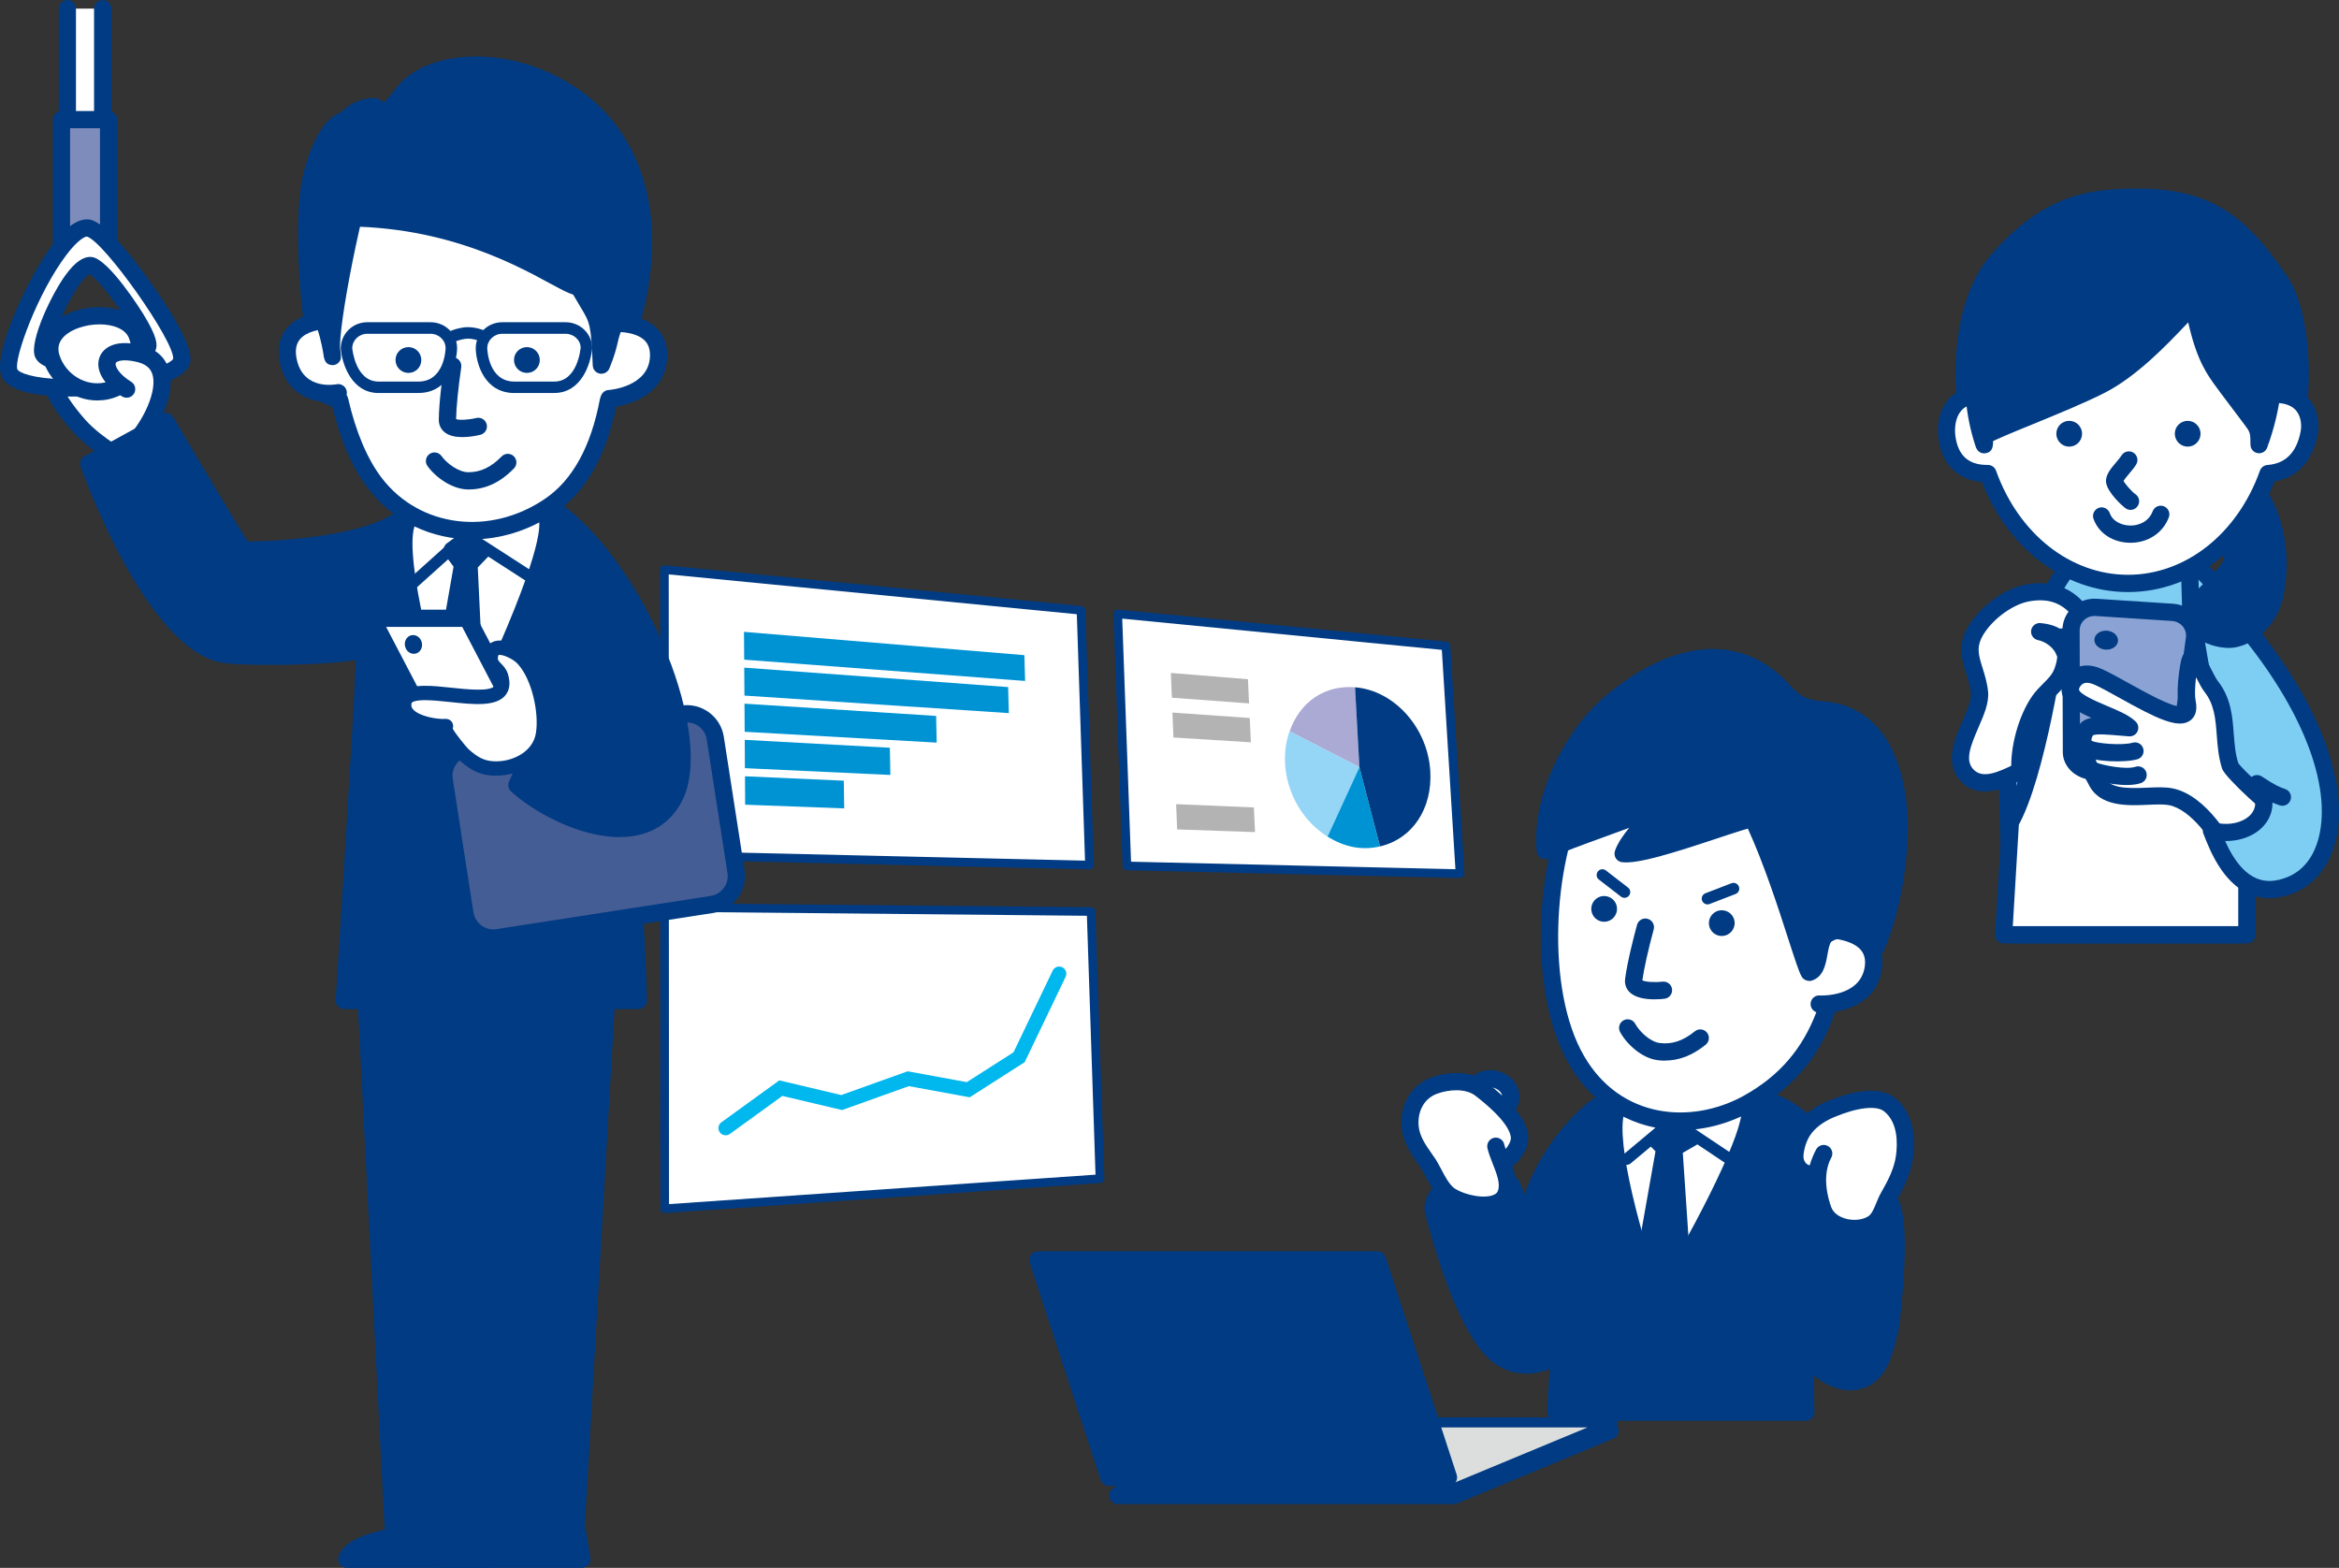 <?xml version="1.0" encoding="UTF-8"?>
<svg id="_レイヤー" data-name="レイヤー" xmlns="http://www.w3.org/2000/svg" viewBox="0 0 461.56 309.41">
  <rect x="0" y="0" width="461.56" height="309.41" fill="#333333" stroke="none"/>
  <defs>
    <style>
      .cls-1 {
        fill: #455d95;
      }

      .cls-1, .cls-2, .cls-3, .cls-4, .cls-5, .cls-6, .cls-7, .cls-8, .cls-9, .cls-10, .cls-11, .cls-12, .cls-13 {
        stroke-width: 0px;
      }

      .cls-2 {
        fill: #727171;
      }

      .cls-3 {
        fill: #00b7ee;
      }

      .cls-4 {
        fill: #8aa3d4;
      }

      .cls-5 {
        fill: #0093d4;
      }

      .cls-6 {
        fill: #95d5f6;
      }

      .cls-7 {
        fill: #aaaad4;
      }

      .cls-8 {
        fill: #dcdddd;
      }

      .cls-9 {
        fill: #b3b3b4;
      }

      .cls-10 {
        fill: #7ecef4;
      }

      .cls-11 {
        fill: #fff;
      }

      .cls-12 {
        fill: #7e8cbb;
      }

      .cls-13 {
        fill: #003b83;
      }
    </style>
  </defs>
  <g>
    <path class="cls-13" d="M356.37,278.68s-.51-6.8.6-21.68c1.22-16.37-.36-37.07-9-40.32-8.09-3.04-25.42-5.07-34.38,2.96-10.85,9.72-12.86,22.63-12.86,22.63l1.21,7.69s-2.47-15.81-3.91-16.23c-4.55-7.41-16.69,1.07-15.09,5.6.27.77,4.22,17.57,10.43,25.83,5.88,7.83,14.26,2.52,14.31,1.89.57-7.77,2.13-18.8,2.15-20.54-3.06,28.86-2.79,32.18-2.79,32.18h49.33Z"/>
    <path class="cls-13" d="M356.37,280.38h-49.33c-.88,0-1.62-.68-1.7-1.56-.02-.21-.08-1.67.48-8.65-.57.22-1.02.36-1.16.4-4.87,1.43-9.49-.17-12.66-4.4-3.78-5.04-7.3-13.64-10.48-25.57-.1-.38-.17-.64-.2-.75-1.21-3.44,2.35-7.56,6.49-9.53,4.67-2.23,9-1.4,11.42,2.13.44.39.95,1.23,1.57,3.25,1.78-4.82,5.22-11.59,11.64-17.34,10.02-8.98,28.66-6.09,36.12-3.29,12.24,4.61,10.56,35.83,10.09,42.04-1.08,14.54-.6,21.36-.6,21.43.04.47-.13.94-.45,1.28-.32.35-.77.54-1.25.54ZM308.77,276.98h45.82c-.09-2.93-.11-9.45.68-20.11,1.24-16.69-.7-35.9-7.9-38.61-8.44-3.17-24.65-4.53-32.65,2.63-9.47,8.49-11.93,19.6-12.27,21.38l1.03,6.52c.05.29.09.59.14.89.14.93-.49,1.8-1.42,1.94-.92.14-1.8-.49-1.94-1.42h0s-.08-.5-.08-.5c-.98-6.16-2.43-13.23-3.2-14.66-.16-.12-.3-.28-.41-.45-2.01-3.28-5.77-1.94-7.3-1.22-3.29,1.57-5.12,4.29-4.74,5.36.04.1.13.44.27.98,3.81,14.33,7.49,21.18,9.91,24.4,1.62,2.16,3.6,3.35,5.86,3.53,2.42.19,4.6-.83,5.44-1.38.35-4.45.99-9.85,1.46-13.85.03-.21.05-.43.08-.64.18-1.71.37-3.54.57-5.47.1-.9.84-1.57,1.79-1.52.91.05,1.61.81,1.6,1.72,0,.73-.21,2.46-.58,5.64-1.62,15.68-2.06,22.22-2.17,24.82Z"/>
  </g>
  <g>
    <path class="cls-11" d="M326.94,257.92s22.37-36.55,17.72-40.72c-3.83-3.45-23.29-2.09-25.03.35-4.77,6.68,7.31,40.38,7.31,40.38Z"/>
    <path class="cls-13" d="M326.94,259.62c-.06,0-.12,0-.17,0-.65-.07-1.21-.5-1.43-1.12-2.07-5.77-12.13-34.9-7.09-41.94.35-.49,1.41-1.97,8.73-2.78,5.44-.59,15.52-.81,18.82,2.15,1.92,1.73,2.62,5.92-6.75,23.98-4.98,9.6-10.61,18.81-10.66,18.9-.31.51-.86.81-1.45.81ZM320.98,218.59c-2.75,4.09,2.07,22.55,6.38,35.35,10.31-17.29,17.57-33.17,16.13-35.52-2.99-2.68-20.23-1.63-22.51.17ZM320.94,218.62h0Z"/>
  </g>
  <path class="cls-13" d="M342.71,230.79c-.22,0-.44-.06-.63-.19l-11.95-7.98-8.36,6.98c-.48.4-1.2.34-1.6-.14-.4-.48-.34-1.2.14-1.6l9.01-7.53c.39-.32.94-.35,1.36-.07l12.66,8.46c.52.35.66,1.05.31,1.57-.22.33-.58.5-.94.5Z"/>
  <g>
    <polygon class="cls-13" points="325.92 224.78 329.24 221.77 334.26 224.92 330.89 226.86 332.24 246.89 327.17 256.68 324.14 248.05 327.89 226.82 325.92 224.78"/>
    <path class="cls-13" d="M327.17,257.82s-.05,0-.08,0c-.45-.03-.84-.33-.99-.75l-3.03-8.63c-.07-.18-.08-.38-.05-.57l3.66-20.66-1.56-1.62c-.21-.22-.33-.52-.32-.83,0-.31.14-.6.37-.8l3.31-3.01c.38-.34.93-.39,1.36-.12l5.02,3.14c.34.21.54.58.53.98,0,.4-.22.76-.57.96l-2.75,1.59,1.3,19.32c.01.21-.03.41-.12.6l-5.08,9.79c-.2.38-.58.61-1.01.61ZM325.3,247.95l2.06,5.88,3.72-7.18-1.33-19.71c-.03-.43.19-.84.56-1.06l1.73-1-2.7-1.69-1.81,1.65,1.15,1.19c.25.26.37.63.3.99l-3.71,20.94Z"/>
  </g>
  <g>
    <g>
      <path class="cls-11" d="M363.85,174.05c-.32,19.44-3.07,34.96-19.02,43.73-11.79,6.48-26.37,4.16-33.73-8.55-7.72-13.33-6.58-38.64.38-52.17,6.46-12.56,13.67-14.41,29.38-12.54,17.2,2.05,23.27,13.25,23,29.53Z"/>
      <path class="cls-13" d="M331.64,223.02c-8.91,0-17.15-4.54-22-12.94-8.28-14.31-6.65-40.21.34-53.8,7.07-13.75,15.65-15.29,31.09-13.45,16.56,1.97,24.8,12.49,24.5,31.25h0c-.35,21.34-3.8,36.34-19.91,45.19-4.6,2.53-9.4,3.75-14.01,3.75ZM331.84,145.57c-9.09,0-14.06,2.96-18.85,12.26-6.46,12.55-8.04,37.37-.42,50.54,7.26,12.55,21.31,13.48,31.44,7.91,14.66-8.06,17.81-22.15,18.14-42.27h0c.28-17.19-6.55-26.03-21.5-27.81-3.33-.4-6.24-.64-8.82-.64Z"/>
    </g>
    <path class="cls-13" d="M326.48,197.21c-1.64,0-3.76-.26-4.93-1.44-.69-.69-.99-1.62-.86-2.62.45-3.46,1.79-8.6,2.35-10.64.25-.91,1.18-1.44,2.09-1.19.91.25,1.44,1.18,1.2,2.09-1.1,4.04-1.93,7.78-2.24,10.05.58.31,2.44.44,3.97.26.93-.1,1.78.55,1.89,1.48.11.93-.55,1.78-1.48,1.89-.4.05-1.13.12-1.98.12Z"/>
    <path class="cls-13" d="M328.58,209.31c-.5,0-1-.03-1.51-.1-3.06-.4-6.03-3.09-7.37-5.54-.45-.82-.15-1.86.67-2.31.82-.46,1.86-.15,2.31.67.9,1.64,3.01,3.57,4.84,3.8,2.4.31,4.6-.42,6.93-2.31.73-.59,1.8-.48,2.39.25.59.73.48,1.8-.25,2.39-2.6,2.1-5.23,3.13-8,3.13Z"/>
    <g>
      <path class="cls-11" d="M358.8,183.44c2.38-.23,11.97.2,10.85,7.62-1.13,7.42-10.2,7.14-10.66,7.08"/>
      <path class="cls-13" d="M359.75,199.88c-.4,0-.73-.02-.98-.05-.93-.12-1.59-.98-1.47-1.91.12-.93.97-1.59,1.91-1.47.04,0,7.85.35,8.76-5.64.22-1.47-.07-2.61-.9-3.49-1.93-2.04-6.37-2.35-8.1-2.19-.94.09-1.77-.59-1.86-1.53-.09-.93.59-1.77,1.53-1.86,1.99-.2,7.84.01,10.9,3.24,1.55,1.64,2.17,3.83,1.79,6.33-1.1,7.26-8.42,8.56-11.58,8.56Z"/>
    </g>
    <path class="cls-13" d="M319.07,179.69c-.18,1.39-1.46,2.38-2.85,2.19-1.39-.18-2.37-1.46-2.19-2.85.18-1.39,1.46-2.38,2.85-2.19,1.39.18,2.38,1.46,2.19,2.85Z"/>
    <path class="cls-13" d="M342.28,182.49c-.18,1.39-1.46,2.38-2.85,2.2-1.39-.18-2.38-1.46-2.19-2.85.18-1.39,1.46-2.38,2.85-2.19,1.4.18,2.38,1.46,2.2,2.85Z"/>
    <g>
      <path class="cls-13" d="M367.08,142.7c-6.69-4.74-9.71-.34-15.11-6.35-11.9-13.23-27.9-3.7-35.77,3.83-4.69,4.49-12.3,15.91-11.27,27.68,4.11-2,14.57-5.42,18.82-7.23,6.88-2.92-1.87,3.16-3.46,7.82,4.91.52,23.1-6.76,25.6-6.88,5.44,11.41,9.78,27.88,11.1,30.28,2.52-.77,1.39-6.06,3.46-7.47,2.71-1.84,7.02-1.03,9.78,2.44,2.95-7.08,4.43-15.45,4.54-23.28.11-7.22-1.79-16.67-7.69-20.85Z"/>
      <path class="cls-13" d="M356.99,193.56c-.61,0-1.19-.33-1.49-.88-.53-.96-1.26-3.2-2.62-7.4-1.91-5.93-4.75-14.71-7.97-21.76-1.42.39-3.88,1.21-6.12,1.95-8.62,2.86-15.47,5.03-18.68,4.68-.51-.05-.98-.34-1.25-.77-.28-.44-.34-.97-.18-1.46.53-1.55,1.65-3.14,2.82-4.56-1.46.55-3.13,1.15-4.86,1.78-4.06,1.47-8.66,3.14-10.97,4.26-.5.25-1.1.23-1.58-.05-.49-.28-.81-.77-.86-1.33-1.05-12.03,6.47-23.97,11.79-29.05,2.78-2.66,12.71-11.3,23.76-10.88,5.51.21,10.37,2.61,14.45,7.15,2.46,2.74,4.15,2.91,6.49,3.15,2.17.22,4.88.5,8.34,2.95,6.37,4.52,8.52,14.46,8.41,22.27-.12,8.48-1.78,16.97-4.67,23.91-.23.56-.74.95-1.34,1.03-.59.08-1.19-.16-1.57-.63-2.32-2.92-5.63-3.35-7.49-2.09-.37.25-.63,1.68-.78,2.54-.35,1.97-.8,4.43-3.13,5.15-.16.05-.33.07-.5.07ZM345.89,159.87c.65,0,1.25.37,1.54.97,3.54,7.43,6.64,17.03,8.7,23.38.4,1.25.8,2.47,1.15,3.53,0,0,0-.02,0-.02.31-1.73.66-3.69,2.22-4.75,2.91-1.98,6.96-1.54,10.08.83,2.16-6.07,3.4-13.18,3.5-20.29.1-6.94-1.68-15.69-6.97-19.44h0c-2.73-1.94-4.67-2.13-6.72-2.34-2.62-.27-5.33-.54-8.68-4.26-3.44-3.82-7.49-5.85-12.04-6.02-9.73-.37-18.75,7.52-21.29,9.94-4.48,4.29-10.69,13.88-10.84,23.88,2.49-1.02,5.76-2.21,8.95-3.36,3.01-1.09,5.86-2.12,7.6-2.86,1.77-.75,3.6-1.53,4.62-.11.99,1.38-.08,2.58-1.86,4.57-.77.87-1.7,1.91-2.48,2.95,3.88-.76,9.97-2.78,14.36-4.24,4.56-1.51,6.99-2.31,8.09-2.36.03,0,.05,0,.08,0Z"/>
    </g>
  </g>
  <g>
    <path class="cls-13" d="M346.77,217.04s11.53-1.46,22.12,25.46c.78,1.98,4.35,4.83,4.54,8.07.39,6.84-.4,13.02-2.11,17.3-2.78,6.96-9.25,5.02-12.2,2.31-3.05-2.8-5.49-6.36-8.37-18.63"/>
    <path class="cls-13" d="M365.13,274.36c-2.89,0-5.57-1.47-7.16-2.93-3.55-3.26-6.02-7.33-8.88-19.5-.22-.92.35-1.83,1.27-2.04.92-.22,1.83.35,2.04,1.27,2.92,12.44,5.29,15.41,7.87,17.77,1.37,1.26,3.81,2.4,5.92,1.92,1.55-.35,2.75-1.56,3.56-3.6,1.63-4.09,2.36-10.13,1.99-16.57-.09-1.53-1.38-3.18-2.52-4.64-.79-1.01-1.53-1.96-1.91-2.91-9.85-25.04-20.24-24.41-20.36-24.4-.91.08-1.76-.59-1.86-1.51-.1-.92.54-1.75,1.46-1.87.53-.07,12.96-1.31,23.92,26.53.19.49.82,1.29,1.42,2.06,1.37,1.76,3.09,3.95,3.24,6.54.4,7.02-.39,13.43-2.22,18.03-1.56,3.91-4.1,5.23-5.96,5.66-.61.14-1.22.2-1.82.2Z"/>
  </g>
  <path class="cls-13" d="M320.56,177.18c-.24,0-.49-.08-.69-.24l-4.36-3.37c-.5-.38-.59-1.09-.2-1.59.38-.5,1.1-.59,1.59-.2l4.36,3.37c.5.38.59,1.09.2,1.59-.22.29-.56.44-.9.44Z"/>
  <path class="cls-13" d="M336.94,178.48c-.45,0-.88-.28-1.06-.73-.23-.58.07-1.24.65-1.47l5.14-1.98c.59-.23,1.24.07,1.47.65.23.58-.07,1.24-.65,1.47l-5.14,1.98c-.13.05-.27.08-.41.08Z"/>
  <g>
    <path class="cls-13" d="M372.91,262.55c.75-5.15,2.9-25.46-1.09-26.33-3.99-.88-15.12-3.02-14.69,1.61.43,4.63.42,15.91.36,19.58"/>
    <path class="cls-13" d="M372.92,264.25c-.08,0-.16,0-.25-.02-.93-.14-1.57-1-1.44-1.93,1.42-9.81,1.79-22.8.13-24.45-8.25-1.81-11.69-1.2-12.42-.55-.07.06-.13.11-.11.37.44,4.78.42,16.16.37,19.77-.01.93-.77,1.67-1.7,1.67,0,0-.02,0-.03,0-.94-.01-1.69-.79-1.67-1.73.05-3.41.07-14.82-.35-19.4-.12-1.29.31-2.41,1.24-3.23.81-.72,3.28-2.89,15.51-.2,2.76.61,3.85,4.57,3.65,13.26-.14,5.97-.88,12.41-1.25,14.98-.12.85-.85,1.46-1.68,1.46Z"/>
  </g>
  <g>
    <path class="cls-11" d="M355.7,223.21c1.25-2,3.46-3.45,5.61-4.35,2.91-1.22,8.73-3.14,11.57-.88,3.03,2.42,3.45,6.68,2.96,10.27-.4,2.91-1.74,5.47-3.18,7.98-.96,1.68-1.4,4.16-3.05,5.22-3.04,1.96-8.53.95-9.85-2.67-1.27-3.48-1.69-7.77.12-11.14-.47.87-.99,2.16-1.21,3.13-.45,1.91-4.76.84-4.47-2.94.12-1.5.63-3.22,1.5-4.61Z"/>
    <path class="cls-13" d="M365.96,244.13c-1.05,0-2.11-.17-3.14-.51-2.29-.77-3.94-2.28-4.66-4.26-.74-2.03-1.14-4.06-1.19-5.98-.1,0-.21-.02-.31-.04-2.2-.34-4.41-2.44-4.16-5.65.15-1.87.79-3.83,1.75-5.37h0c1.73-2.76,4.75-4.33,6.39-5.02,3.45-1.44,9.76-3.45,13.29-.64,3.02,2.41,4.29,6.61,3.58,11.83-.44,3.25-1.91,6.02-3.38,8.59-.25.44-.48,1-.73,1.59-.62,1.5-1.31,3.2-2.88,4.21-1.29.83-2.9,1.26-4.57,1.26ZM361.37,228.44c-1.92,3.58-.65,8.02-.02,9.76.48,1.33,1.81,1.95,2.55,2.2,1.64.55,3.56.4,4.78-.38.67-.43,1.13-1.55,1.58-2.64.27-.67.56-1.36.92-1.99,1.3-2.28,2.61-4.72,2.96-7.36.31-2.31.43-6.5-2.33-8.71-1.52-1.22-5.3-.79-9.85,1.12-2.2.92-3.91,2.23-4.82,3.68-.68,1.08-1.14,2.52-1.25,3.84-.07.91.28,1.41.58,1.68.23.2.46.29.64.33.31-1.11.84-2.34,1.27-3.13.44-.83,1.47-1.14,2.3-.7.83.44,1.14,1.47.7,2.3h0s0,0,0,0Z"/>
  </g>
  <g>
    <path class="cls-11" d="M291.67,213.7c2.78-2.14,7.18.26,6.36,3.52-.62,2.49-6.91,6.53-9.11,8.29-1.75-3.68-.51-9.31,2.74-11.81Z"/>
    <path class="cls-13" d="M288.93,227.21c-.13,0-.25-.01-.38-.04-.51-.12-.93-.46-1.16-.93-2.12-4.45-.6-10.94,3.24-13.89h0c1.94-1.49,4.66-1.56,6.78-.17,1.92,1.26,2.79,3.35,2.27,5.45-.59,2.35-3.75,4.82-7.82,7.81-.75.55-1.4,1.02-1.87,1.4-.3.25-.68.38-1.07.38ZM294.08,214.59c-.47,0-.95.13-1.37.46h0c-2.04,1.57-3.15,4.83-2.83,7.62,1.87-1.37,6.17-4.52,6.5-5.86.24-.96-.5-1.56-.83-1.78-.41-.27-.93-.44-1.47-.44ZM291.67,213.7h0,0Z"/>
  </g>
  <g>
    <path class="cls-11" d="M281.56,229.24c-1.47-2.13-3.08-4.22-3.3-6.92-.29-3.54,1.32-6.78,4.66-8.05,2.83-1.08,6.78-1.33,9.31.64,2.39,1.86,7.22,5.83,7.62,9.35.21,1.84-1.6,4.49-3.5,5.03-.24-.5-.89-1.87-1.17-3.08.64,2.79,3.03,6.33,2.05,9.28-1.33,4-9.4,2.16-11.67.04-1.78-1.67-2.61-4.27-3.99-6.27Z"/>
    <path class="cls-13" d="M292.76,239.53c-3.17,0-6.74-1.27-8.36-2.78-1.32-1.24-2.14-2.79-2.93-4.29-.43-.81-.83-1.58-1.29-2.25,0,0,0,0,0,0l-.36-.52c-1.4-2.01-2.99-4.29-3.24-7.23-.37-4.47,1.89-8.31,5.75-9.78,3.04-1.16,7.74-1.62,10.96.88,5.22,4.06,7.93,7.5,8.26,10.5.24,2.14-1.19,4.73-3.14,6.08.66,1.88,1.11,3.89.45,5.87-.54,1.62-1.87,2.78-3.76,3.26-.72.18-1.51.27-2.32.27ZM282.96,228.27c.58.83,1.05,1.73,1.51,2.6.69,1.31,1.34,2.55,2.25,3.39,1.17,1.1,5.09,2.32,7.52,1.71,1.13-.29,1.31-.83,1.37-1.04.48-1.43-.3-3.39-1.05-5.29-.38-.97-.77-1.96-1.01-2.92-.01-.05-.02-.09-.03-.14-.21-.91.36-1.83,1.27-2.04.91-.21,1.83.36,2.04,1.27h0s0,.04.01.06c.05.22.14.51.27.88.64-.73,1.1-1.71,1.03-2.31-.16-1.39-1.49-3.93-6.97-8.19-1.96-1.53-5.34-1.27-7.66-.39-2.44.93-3.81,3.35-3.57,6.32.17,2.02,1.37,3.74,2.64,5.56l.37.53Z"/>
  </g>
  <g>
    <polygon class="cls-2" points="286.91 295.11 220.57 295.11 251.37 282.31 317.71 282.31 286.91 295.11"/>
    <path class="cls-13" d="M286.91,296.81h-66.34c-.81,0-1.51-.57-1.67-1.37-.16-.8.27-1.59,1.02-1.9l30.8-12.79c.21-.09.43-.13.65-.13h66.34c.81,0,1.51.57,1.67,1.37.16.8-.27,1.59-1.02,1.9l-30.8,12.79c-.21.09-.43.13-.65.13ZM229.1,293.41h57.47l22.61-9.39h-57.47l-22.61,9.39Z"/>
  </g>
  <g>
    <polygon class="cls-8" points="287.44 293.49 221.11 293.49 251.91 280.7 318.24 280.7 287.44 293.49"/>
    <path class="cls-13" d="M287.44,294.49h-66.34c-.47,0-.88-.33-.97-.8-.09-.46.16-.93.59-1.11l30.8-12.79c.12-.05.25-.08.38-.08h66.34c.47,0,.88.33.97.8.09.46-.16.93-.59,1.11l-30.8,12.79c-.12.05-.25.08-.38.08ZM226.08,292.5h61.16l26.02-10.81h-61.16l-26.02,10.81Z"/>
  </g>
  <g>
    <polygon class="cls-13" points="285.83 291.55 218.82 291.55 204.81 248.62 271.82 248.62 285.83 291.55"/>
    <path class="cls-13" d="M285.83,293.25h-67.01c-.74,0-1.39-.47-1.62-1.17l-14.02-42.92c-.17-.52-.08-1.09.24-1.53.32-.44.83-.7,1.38-.7h67.01c.74,0,1.39.47,1.62,1.17l14.02,42.92c.17.52.08,1.09-.24,1.53-.32.44-.83.7-1.38.7ZM220.06,289.84h63.43l-12.9-39.52h-63.43l12.9,39.52Z"/>
  </g>
  <g>
    <g>
      <polygon class="cls-11" points="217.06 232.6 131.17 238.53 131.14 179.08 215.3 179.88 217.06 232.6"/>
      <path class="cls-13" d="M131.17,239.38c-.21,0-.42-.08-.58-.23-.17-.16-.27-.39-.27-.62l-.03-59.45c0-.23.09-.44.25-.6.16-.16.36-.24.61-.25l84.16.8c.46,0,.83.37.84.82l1.76,52.72c.02.46-.33.84-.79.88l-85.89,5.93s-.04,0-.06,0ZM131.99,179.94l.03,57.68,84.16-5.81-1.7-51.09-82.49-.79Z"/>
    </g>
    <g>
      <polygon class="cls-11" points="215 170.71 131.13 168.77 131.11 112.41 213.32 120.43 215 170.71"/>
      <path class="cls-13" d="M215,171.56s-.01,0-.02,0l-83.86-1.94c-.46-.01-.83-.39-.83-.85l-.03-56.36c0-.24.1-.47.28-.63.18-.16.42-.24.65-.22l82.21,8.03c.42.04.75.39.77.82l1.68,50.28c0,.23-.08.46-.25.63-.16.16-.38.25-.6.25ZM131.98,167.94l82.13,1.9-1.62-48.63-80.53-7.86.03,54.59Z"/>
    </g>
    <g>
      <polygon class="cls-11" points="288.11 172.41 222.37 170.88 220.57 121.14 285.32 127.46 288.11 172.41"/>
      <path class="cls-13" d="M288.11,173.26s-.01,0-.02,0l-65.74-1.52c-.45-.01-.81-.37-.83-.82l-1.8-49.74c0-.25.09-.48.27-.65.18-.17.42-.26.67-.23l64.76,6.32c.41.04.74.38.77.79l2.79,44.94c.01.24-.07.47-.24.64-.16.17-.38.26-.61.26ZM223.19,170.05l64.01,1.48-2.68-43.29-63.07-6.16,1.74,47.97Z"/>
    </g>
    <polygon class="cls-5" points="202.29 134.38 146.85 130.18 146.81 124.69 202.14 129.29 202.29 134.38"/>
    <polygon class="cls-5" points="199.08 140.73 146.9 137.27 146.86 131.75 198.94 135.59 199.08 140.73"/>
    <polygon class="cls-5" points="184.84 146.55 146.95 144.41 146.91 138.86 184.73 141.28 184.84 146.55"/>
    <polygon class="cls-5" points="175.7 152.93 146.99 151.59 146.96 146 175.6 147.56 175.7 152.93"/>
    <polygon class="cls-5" points="166.59 159.53 147.04 158.8 147.01 153.19 166.51 154.06 166.59 159.53"/>
    <polygon class="cls-9" points="246.48 138.81 231.25 137.69 231.05 132.8 246.26 134.04 246.48 138.81"/>
    <polygon class="cls-9" points="246.84 146.49 231.56 145.54 231.36 140.62 246.62 141.69 246.84 146.49"/>
    <polygon class="cls-9" points="247.66 164.21 232.29 163.68 232.09 158.69 247.43 159.34 247.66 164.21"/>
    <g>
      <path class="cls-7" d="M268.25,151.39l-13.77-7.07c2.08-5.9,7-9.17,12.91-8.69l.86,15.76Z"/>
      <path class="cls-6" d="M268.25,151.39l-6.29,13.7c-6.88-4.3-10.12-13.3-7.49-20.78l13.77,7.07Z"/>
      <path class="cls-5" d="M268.25,151.39l4.07,15.64c-3.53.82-6.96.18-10.35-1.94l6.29-13.7Z"/>
      <path class="cls-13" d="M268.25,151.39l-.86-15.76c7.77.63,14.34,8.01,14.85,16.54.44,7.38-3.5,13.37-9.92,14.86l-4.07-15.64Z"/>
    </g>
    <path class="cls-3" d="M143.19,224.04c-.44,0-.87-.2-1.15-.59-.46-.63-.32-1.52.32-1.98l11.42-8.27,12.23,2.9,13.1-4.69,11.67,2.14,9.22-5.89,7.73-16.12c.34-.71,1.19-1,1.89-.66.71.34,1,1.19.66,1.89l-8.08,16.84-10.84,6.93-12.02-2.2-13.17,4.72-11.78-2.79-10.36,7.5c-.25.18-.54.27-.83.27Z"/>
  </g>
  <g>
    <path class="cls-13" d="M84.96,302.41c-3.46,0-15.66,1.51-16.53,5.29h27.65l-.86-5.29h-10.26Z"/>
    <path class="cls-13" d="M96.09,309.41h-27.65c-.52,0-1.01-.24-1.33-.64-.32-.41-.44-.93-.33-1.44,1.37-6.01,17.99-6.61,18.18-6.61h10.26s0,0,0,0c.83,0,1.54.6,1.68,1.43l.86,5.29c.08.49-.06,1-.38,1.38-.32.38-.8.6-1.3.6ZM73.55,306h20.54l-.31-1.89h-8.82s0,0,0,0c-3.17,0-8.1.8-11.41,1.89Z"/>
  </g>
  <g>
    <path class="cls-13" d="M104.11,301.91c-3.46,0-16.08,2.01-16.95,5.79h27.66l-.86-5.29-9.85-.5Z"/>
    <path class="cls-13" d="M114.82,309.41h-27.66c-.52,0-1.01-.24-1.33-.64-.32-.41-.44-.94-.33-1.44,1.28-5.61,16.59-7.11,18.6-7.11.03,0,.06,0,.09,0l9.85.5c.8.04,1.46.63,1.59,1.42l.86,5.29c.08.49-.06,1-.38,1.38-.32.38-.8.6-1.3.6ZM92.02,306h20.81l-.32-1.96-8.43-.42c-3.13,0-8.58,1.08-12.05,2.39Z"/>
  </g>
  <g>
    <polygon class="cls-13" points="71.55 183.38 77.63 302.3 94.02 302.3 92.42 199.67 93.3 302.3 113.63 302.3 120.46 183.38 71.55 183.38"/>
    <path class="cls-13" d="M113.63,304h-36c-.91,0-1.65-.71-1.7-1.61l-6.08-118.91c-.02-.47.14-.92.47-1.26.32-.34.77-.53,1.23-.53h48.91c.47,0,.92.19,1.24.53.32.34.49.8.46,1.27l-6.83,118.91c-.05.9-.8,1.6-1.7,1.6ZM95.69,300.6h16.33l6.63-115.51h-45.32l5.91,115.51h12.34l-.87-100.91c0-.94.74-1.7,1.68-1.71,0,0,.01,0,.02,0,.93,0,1.69.75,1.7,1.67l1.58,100.95Z"/>
  </g>
  <g>
    <polyline class="cls-11" points="13.29 1.7 13.29 44.28 20.26 44.28 20.26 1.7"/>
    <path class="cls-13" d="M20.26,45.98h-6.97c-.94,0-1.7-.76-1.7-1.7V1.7c0-.94.76-1.7,1.7-1.7s1.7.76,1.7,1.7v40.88h3.57V1.7c0-.94.76-1.7,1.7-1.7s1.7.76,1.7,1.7v42.58c0,.94-.76,1.7-1.7,1.7Z"/>
  </g>
  <g>
    <rect class="cls-12" x="12.13" y="23.61" width="9.3" height="26.33"/>
    <path class="cls-13" d="M21.43,51.64h-9.3c-.94,0-1.7-.76-1.7-1.7v-26.33c0-.94.76-1.7,1.7-1.7h9.3c.94,0,1.7.76,1.7,1.7v26.33c0,.94-.76,1.7-1.7,1.7ZM13.83,48.24h5.9v-22.93h-5.9v22.93Z"/>
  </g>
  <g>
    <path class="cls-11" d="M15.45,83.86c-4.97-5.65-10.32-14.32-1.32-19.44,5.13-2.92,12.95-1.19,14.34,5.23.56,2.61-.25,5.15.46,7.88.61,2.32,1.57,4.65,2.57,6.83l-9.2,5.08s-4.15-2.51-6.85-5.58Z"/>
    <path class="cls-13" d="M22.3,91.14c-.31,0-.61-.08-.88-.25-.18-.11-4.4-2.68-7.25-5.91h0c-4.99-5.67-7.17-10.67-6.47-14.85.49-2.94,2.37-5.37,5.59-7.2,3.37-1.92,7.65-2.13,11.17-.56,2.98,1.33,5,3.79,5.68,6.91.31,1.44.26,2.79.22,4.1-.05,1.29-.09,2.51.23,3.71.63,2.39,1.65,4.76,2.47,6.56.37.81.05,1.77-.72,2.2l-9.2,5.08c-.26.14-.54.21-.82.21ZM16.73,82.73c1.81,2.05,4.35,3.87,5.64,4.72l6.95-3.83c-.73-1.67-1.5-3.64-2.03-5.67-.44-1.68-.39-3.28-.34-4.69.04-1.15.08-2.24-.14-3.26-.56-2.61-2.34-3.9-3.74-4.52-2.51-1.12-5.68-.96-8.09.41-2.31,1.32-3.6,2.89-3.91,4.8-.51,3.08,1.45,7.24,5.67,12.04h0Z"/>
  </g>
  <g>
    <path class="cls-11" d="M1.84,73.49c-1.63-4.23,9.64-28.92,15.51-28.5,3.78.27,19.92,22.84,18.44,26.4-2.1,5.03-31.85,7.54-33.94,2.1ZM29.12,68.46c.9-2.16-8.91-15.89-11.21-16.06-3.57-.25-10.42,14.76-9.43,17.33,1.28,3.31,19.37,1.78,20.64-1.27Z"/>
    <path class="cls-13" d="M13.69,78.25c-.22,0-.43,0-.63,0-7.48-.1-11.78-1.5-12.8-4.15H.25c-1.64-4.26,5.03-18.95,9.93-25.56,2.73-3.68,5.12-5.4,7.29-5.24,4.24.3,13.61,14.16,15.89,17.86,5.09,8.27,4.33,10.11,4,10.89-1.96,4.72-16.62,6.21-23.67,6.21ZM3.43,72.88c.23.59,2.82,1.84,9.38,1.96,10.45.2,20.42-2.31,21.37-4.04.23-3.51-13.64-23.18-17.04-24.12-.4,0-1.8.68-3.99,3.56-5.78,7.59-10.44,20.63-9.73,22.64ZM34.18,70.86h0ZM15.65,73.3c-.13,0-.25,0-.36,0-4.91-.07-7.66-1.03-8.4-2.95-1.16-3.01,3.34-12.43,6.13-16.19,1.83-2.47,3.43-3.56,5.01-3.45,3.41.24,10.11,11.05,10.18,11.16,2.89,4.68,2.9,6.25,2.49,7.24h0c-1.44,3.45-11.21,4.18-15.04,4.18ZM10.07,69.06c.55.38,2.81.98,7.21.81,5.44-.21,9.21-1.34,10.16-2.02-.58-2.66-7.51-12.47-9.74-13.72-2.34.78-7.83,12.22-7.63,14.93ZM9.99,68.99,29.12,68.46h0,0ZM27.48,68.12h0ZM27.61,67.7h0ZM17.56,54.06h0Z"/>
  </g>
  <g>
    <path class="cls-11" d="M27.04,66.11c-2.65-6.87-19.7-3.87-16.91,4.53,1.48,4.45,6.13,7.5,10.88,6.5,4.68-.99,7.99-5.97,6.03-11.03Z"/>
    <path class="cls-13" d="M19.22,79.03c-4.68,0-9.14-3.14-10.7-7.85-1.36-4.11.92-7.91,5.83-9.67,5.4-1.94,12.43-.8,14.28,3.99,1.07,2.76.89,5.69-.49,8.24-1.41,2.61-3.88,4.45-6.77,5.06-.71.15-1.43.22-2.14.22ZM19.65,64.01c-1.39,0-2.85.24-4.16.71-1.49.53-4.84,2.13-3.75,5.4,1.26,3.8,5.17,6.16,8.91,5.37,1.89-.4,3.56-1.65,4.49-3.36.9-1.66,1.01-3.58.31-5.4h0c-.71-1.84-3.14-2.72-5.8-2.72Z"/>
  </g>
  <g>
    <path class="cls-11" d="M25.7,88.1c4.09-3.47,10.81-16.07,1.84-18.3-7.56-1.88-8.51,3.32-2.55,6.99"/>
    <path class="cls-13" d="M25.7,89.8c-.48,0-.96-.2-1.3-.6-.61-.72-.52-1.79.2-2.4,2.79-2.37,6.44-8.88,5.55-12.65-.21-.89-.75-2.13-3.02-2.7-2.85-.71-4.14-.16-4.29.19-.21.49.49,2.13,3.04,3.7.8.49,1.05,1.54.56,2.34-.49.8-1.54,1.05-2.34.56-3.72-2.3-5.45-5.4-4.39-7.91.38-.9,2.09-3.71,8.24-2.18,3.76.93,5.07,3.35,5.51,5.22,1.33,5.67-3.63,13.45-6.66,16.02-.32.27-.71.4-1.1.4Z"/>
  </g>
  <g>
    <path class="cls-13" d="M130.66,134.04c-5.67-13.25-13.09-24.91-20.86-33.22,0,0-23.37-3.02-31.45,2.12-7.77,4.95-25.39,5.63-30.39,5.65-4.15-6.53-15.25-25.42-15.25-25.42l-15.21,8.35s12.43,35.09,26.57,37.57c4.98.87,25.44.35,27.92-1.06-.04,7.01-4.05,69.4-4.05,69.4h18.89c3.71,0,3.53-7.56,3.53-7.56,0,0,1.86,7.56,4.59,7.56h31.02s-.5-21-2.57-37.68c8.48-1.33,15.3-6.9,7.26-25.71Z"/>
    <path class="cls-13" d="M125.98,199.13h-31.02c-1.69,0-3.01-1.31-4.01-2.99-.29.64-.66,1.23-1.13,1.71-.82.83-1.85,1.28-2.99,1.28h-18.89c-.47,0-.92-.2-1.24-.54-.32-.34-.49-.8-.46-1.27.04-.58,3.47-54.04,3.98-67.08-6.69,1.16-22.48,1.22-26.44.53-14.94-2.62-27.36-37.2-27.88-38.68-.28-.79.05-1.66.78-2.06l15.21-8.35c.81-.44,1.82-.16,2.29.63.11.18,10.29,17.52,14.71,24.57,8.07-.12,22.24-1.37,28.55-5.38,8.51-5.41,31.6-2.5,32.58-2.37.39.05.75.24,1.02.52,8.03,8.58,15.56,20.55,21.18,33.71h0c4.14,9.67,4.83,16.74,2.13,21.62-1.71,3.09-4.76,5.15-9.08,6.13,1.9,16.3,2.39,36.07,2.4,36.27.01.46-.16.9-.48,1.23-.32.33-.76.51-1.22.51ZM90.37,188.17c.77,0,1.46.53,1.65,1.29.72,2.92,2.2,6.03,2.99,6.27h29.23c-.17-5.37-.82-22.13-2.51-35.78-.11-.91.52-1.75,1.43-1.89,4.14-.65,6.84-2.19,8.24-4.72,2.13-3.84,1.36-10.11-2.28-18.63-5.38-12.57-12.51-24.01-20.12-32.27-6.79-.81-23.7-1.88-29.71,1.94-8.88,5.65-29.03,5.91-31.3,5.92h0c-.58,0-1.12-.3-1.44-.79-3.45-5.43-11.77-19.52-14.44-24.05l-12.48,6.85c3.86,10.33,14.46,33.3,24.76,35.1,5.02.88,24.55.25,26.79-.87.53-.26,1.19-.25,1.69.06.5.31.84.84.84,1.43-.03,6.39-3.26,57.19-3.93,67.69h17.07c.19,0,.35-.04.55-.25.94-.96,1.32-3.83,1.28-5.57-.02-.87.62-1.61,1.48-1.72.08,0,.15-.01.23-.01Z"/>
  </g>
  <g>
    <path class="cls-11" d="M89.52,150.47s22.87-44.96,17.87-49.31c-4.12-3.59-24.72-1.82-26.53.79-4.95,7.16,8.65,48.52,8.65,48.52Z"/>
    <path class="cls-13" d="M89.52,152.17s-.09,0-.13,0c-.69-.05-1.27-.51-1.49-1.16-2.31-7.04-13.6-42.55-8.44-50.02.35-.51,1.44-2.08,9.14-3.04,5.34-.67,16.38-1.13,19.91,1.94,1.32,1.15,4.06,3.53-6.62,28.24-5.06,11.7-10.8,23.01-10.85,23.12-.29.57-.88.93-1.52.93ZM97.13,100.86c-6.34,0-13.7,1.02-14.93,2.14-2.93,4.26,2.72,27.12,7.66,42.97,2.04-4.15,5.44-11.23,8.62-18.53,9.38-21.58,7.95-24.73,7.75-25.02-1.29-1.12-4.98-1.55-9.11-1.55Z"/>
  </g>
  <path class="cls-13" d="M81.04,116.62c-.31,0-.62-.13-.84-.38-.42-.47-.38-1.18.08-1.6l10.93-9.83c.38-.34.94-.39,1.37-.11l13.56,8.75c.53.34.68,1.04.34,1.57-.34.53-1.04.68-1.57.34l-12.83-8.28-10.28,9.25c-.22.19-.49.29-.76.29Z"/>
  <g>
    <path class="cls-11" d="M120.52,49.49c.45,4.33.75,8.81.8,13.25.03,3.22,4.73,5.65,4.45,8.75-.2,2.34-2.25,5.25-5.71,7.6-1.67,8.85-5.16,16.4-11.54,20.75-11.12,7.57-26.24,6.31-34.51-4.45-3.24-4.22-5.52-10.05-6.97-16.41-8.52-3.25-7.22-4.29-7.52-7.25-.31-3.1,5.66-7.7,5.72-10.75.13-6.46,1.09-12.58,2.89-17.44,4.91-13.24,11.84-15.95,27.66-15.96,17.32-.03,23.04,5.71,24.73,21.9Z"/>
    <path class="cls-13" d="M93.11,106.43c-7.87,0-15.41-3.43-20.46-9.99-3.06-3.99-5.44-9.43-7.07-16.18-6.5-2.56-7.6-4.08-7.7-7.34,0-.31-.02-.64-.05-1-.23-2.28,1.53-4.6,3.24-6.84,1.09-1.43,2.45-3.21,2.47-4.12.14-6.84,1.17-13.07,3-17.99,5.37-14.5,13.71-17.06,29.26-17.07h.11c17.62,0,24.51,6.14,26.31,23.43h0c.49,4.72.76,9.23.81,13.4.01.98.97,2.15,1.89,3.28,1.29,1.58,2.76,3.37,2.56,5.64-.25,2.82-2.42,5.95-5.87,8.45-1.99,9.92-6.06,17.03-12.13,21.16-5.12,3.48-10.82,5.18-16.35,5.18ZM95.91,29.29h-.12c-15.19.02-21.41,2.27-26.07,14.85-1.69,4.57-2.66,10.41-2.79,16.88-.04,2.02-1.56,4.01-3.16,6.11-1.12,1.47-2.66,3.49-2.56,4.43.05.45.06.86.07,1.24.04,1.46.07,2.19,6.36,4.59.53.2.93.66,1.05,1.21,1.5,6.59,3.81,12.04,6.66,15.75,7.48,9.73,21.32,11.48,32.2,4.08,5.43-3.69,9.07-10.31,10.83-19.66.08-.44.34-.84.71-1.09,3.47-2.36,4.85-4.89,4.97-6.35.08-.9-.83-2.01-1.8-3.19-1.24-1.51-2.64-3.22-2.66-5.39-.04-4.06-.31-8.47-.79-13.09h0c-1.62-15.6-6.98-20.38-22.91-20.38Z"/>
  </g>
  <path class="cls-13" d="M91.25,86.26c-1.27,0-2.58-.22-3.49-.94-.76-.6-1.18-1.49-1.17-2.5.03-3.49.75-8.75,1.06-10.85.14-.93,1-1.58,1.93-1.44.93.14,1.57,1,1.44,1.93-.61,4.15-.98,7.96-1.02,10.25.62.24,2.47.15,3.98-.22.91-.22,1.83.34,2.06,1.25.22.91-.33,1.83-1.24,2.06-.62.15-2.04.46-3.53.46Z"/>
  <path class="cls-13" d="M92.47,96.59s-.08,0-.12,0c-3.09-.03-6.36-2.35-7.99-4.62-.55-.76-.37-1.83.39-2.37.76-.55,1.83-.37,2.37.39,1.09,1.52,3.42,3.18,5.26,3.2,2.4.02,4.52-.97,6.61-3.12.66-.67,1.73-.69,2.4-.03.67.65.69,1.73.03,2.4-2.71,2.79-5.65,4.15-8.96,4.15Z"/>
  <g>
    <path class="cls-11" d="M118.27,64.08c2.34-.51,11.91-1.23,11.68,6.27-.23,7.5-9.27,8.31-9.73,8.3"/>
    <path class="cls-13" d="M120.24,80.35h-.04c-.94,0-1.69-.78-1.68-1.72,0-.93.77-1.68,1.7-1.68h.02s7.83-.59,8.02-6.65c.05-1.49-.38-2.58-1.31-3.35-2.16-1.79-6.61-1.58-8.31-1.2-.92.2-1.82-.38-2.03-1.3-.2-.92.38-1.82,1.3-2.03,1.96-.43,7.79-.93,11.21,1.91,1.74,1.44,2.61,3.54,2.54,6.07-.25,8.22-9.12,9.95-11.41,9.95Z"/>
  </g>
  <g>
    <path class="cls-11" d="M64.77,63.24c-2.4-.03-9.54,1-7.8,8.29,1.74,7.3,9.34,6.05,9.8,5.96"/>
    <path class="cls-13" d="M65.01,79.36c-3.3,0-8.24-1.34-9.7-7.43-.68-2.84-.28-5.22,1.19-7.06,2.58-3.24,7.34-3.35,8.28-3.33.94.01,1.69.78,1.68,1.72-.01.93-.77,1.68-1.7,1.68-.03,0-.06,0-.1,0-1.38,0-4.2.42-5.51,2.06-.79.99-.97,2.35-.54,4.14,1.41,5.89,7.53,4.74,7.79,4.69.92-.19,1.82.4,2.01,1.32.19.91-.38,1.81-1.29,2.01-.54.12-1.28.21-2.12.21Z"/>
  </g>
  <g>
    <path class="cls-13" d="M88.73,67.8c-.38,0-.74-.18-.96-.52-.33-.52-.19-1.22.34-1.56.12-.08,1.27-.8,3.36-1.1,2.22-.32,4.4.72,4.49.77.56.27.8.95.53,1.51-.27.56-.95.8-1.51.53-.01,0-1.66-.78-3.18-.56-1.59.23-2.44.75-2.45.76-.19.12-.4.17-.6.17Z"/>
    <g>
      <path class="cls-11" d="M82.57,76.43h-7.86c-5.7,0-6.34-7.72-6.34-7.72,0-2.19,1.84-3.98,4.09-3.98h12.51c2.25,0,4.09,1.79,4.09,3.98,0,0-.16,7.72-6.5,7.72Z"/>
      <path class="cls-13" d="M82.57,77.56h-7.86c-5.33,0-7.21-5.73-7.47-8.76,0-2.91,2.34-5.21,5.22-5.21h12.51c2.88,0,5.23,2.29,5.23,5.11-.06,3.08-1.74,8.85-7.63,8.85ZM72.47,65.87c-1.63,0-2.96,1.28-2.96,2.85.02.18.63,6.58,5.2,6.58h7.86c5.14,0,5.36-6.34,5.36-6.61,0-1.54-1.33-2.82-2.96-2.82h-12.51Z"/>
    </g>
    <g>
      <path class="cls-11" d="M101.51,76.43h7.86c5.7,0,6.34-7.72,6.34-7.72,0-2.19-1.84-3.98-4.09-3.98h-12.51c-2.25,0-4.09,1.79-4.09,3.98,0,0,.16,7.72,6.5,7.72Z"/>
      <path class="cls-13" d="M109.37,77.56h-7.86c-5.89,0-7.57-5.77-7.63-8.83,0-2.84,2.34-5.14,5.23-5.14h12.51c2.88,0,5.23,2.29,5.23,5.11-.26,3.12-2.14,8.85-7.47,8.85ZM99.11,65.87c-1.63,0-2.96,1.28-2.96,2.85,0,.24.22,6.58,5.36,6.58h7.86c4.58,0,5.18-6.41,5.21-6.68,0-1.47-1.33-2.75-2.96-2.75h-12.51Z"/>
    </g>
  </g>
  <path class="cls-13" d="M83.14,71.07c-.01,1.41-1.16,2.54-2.57,2.52-1.41-.01-2.53-1.16-2.52-2.57.01-1.41,1.16-2.53,2.57-2.52,1.41.01,2.53,1.16,2.52,2.57Z"/>
  <path class="cls-13" d="M106.52,71.07c-.01,1.41-1.16,2.54-2.57,2.52-1.4-.01-2.53-1.16-2.52-2.57.01-1.41,1.16-2.53,2.57-2.52,1.41.01,2.53,1.16,2.52,2.57Z"/>
  <g>
    <path class="cls-13" d="M79.55,18.36c-5.7,7.3-3.98,2.51-6,2.67-10.13.78-9.99,18.17-11.17,22.14,30.67-2,48.17,13.32,51.83,13.48,3.67,6.67,4,4.78,4.45,15.41,1.79-4.32,1.43-5.59,2.54-7.82,1.1-2.21.93-3.71,3.68-1.63,12.67-47.33-34.67-57.91-45.33-44.25Z"/>
    <path class="cls-13" d="M118.67,73.76c-.1,0-.2,0-.3-.03-.79-.14-1.37-.81-1.4-1.6-.34-8.09-.53-8.42-2.39-11.49-.41-.67-.89-1.48-1.47-2.49-1.11-.34-2.53-1.11-4.67-2.27-7.49-4.06-23.07-12.52-45.94-11.02-.56.03-1.09-.2-1.44-.64-.35-.43-.46-1.01-.3-1.54.2-.67.38-1.99.59-3.52.91-6.68,2.61-19.1,12.08-19.83,1.12-.08,1.83.44,2.26.94.47-.46,1.26-1.33,2.53-2.96h0c5.58-7.16,19.65-8.23,31.36-2.4,16.49,8.21,22.83,26.21,16.96,48.13-.15.55-.56.99-1.09,1.17-.53.18-1.13.09-1.58-.25-.2-.16-.37-.27-.51-.37-.03.06-.05.13-.08.18-.15.37-.33.78-.54,1.21-.43.87-.6,1.57-.83,2.54-.29,1.22-.65,2.74-1.66,5.18-.27.64-.89,1.05-1.57,1.05ZM67.85,41.28c20.81,0,35.07,7.73,42.22,11.61,1.73.94,3.69,2,4.24,2.06.56.06,1.14.39,1.4.88.71,1.29,1.3,2.27,1.78,3.06,1.11,1.84,1.74,2.96,2.14,4.71.02-.04.04-.08.06-.11.18-.36.32-.7.45-1.01.42-1,.89-2.13,2.16-2.47.5-.14,1-.1,1.48.04,6.5-27.62-8.73-38.6-15.73-42.08-10.16-5.06-22.6-4.4-27.16,1.45-2.89,3.7-4.19,4.79-5.62,4.72-1.15-.07-1.72-.92-1.99-1.36-6.39.89-7.75,10.85-8.57,16.86-.09.62-.16,1.2-.24,1.73,1.14-.05,2.27-.07,3.38-.07Z"/>
  </g>
  <g>
    <path class="cls-13" d="M61.47,62.19c3-3.5,4.67,12.37,3.98,7.05-.61-4.71,4.43-30.3,8.43-40.8.76-1.98-7.25-12.75-12.25,5.75-2.17,8.04-.57,25.49-.16,28Z"/>
    <path class="cls-13" d="M65.61,72.04s-.09,0-.14,0c-1-.08-1.35-.68-1.54-1.52h-.02c0-.08-.02-.16-.03-.24-.03-.17-.06-.35-.08-.54-.31-1.91-1.01-4.79-1.63-6.01-.36.15-.76.19-1.14.09-.64-.18-1.14-.69-1.24-1.34-.29-1.78-2.17-19.94.2-28.71,1.91-7.06,4.56-11.02,7.89-11.79,2.1-.48,4.29.36,5.99,2.32,1.1,1.26,2.17,3.26,1.6,4.77-4.11,10.8-8.85,35.95-8.33,39.97.08.61.12.93.14,1.01h-.03c.03.4.02.68-.01.8-.22.72-.88,1.21-1.63,1.21ZM62.93,60.05c.22.05.43.14.62.24.31.17.6.43.87.75,1.48-10.05,5-25.54,7.8-33-.17-.73-1.48-2.67-3.01-2.81-2.06-.19-4.29,3.33-5.93,9.4-1.77,6.53-.89,20.13-.35,25.42ZM72.29,27.83s0,0,0,0c0,0,0,0,0,0Z"/>
  </g>
  <g>
    <g>
      <path class="cls-1" d="M145.24,172.01c.48,3.08-1.65,5.99-4.73,6.47l-42.28,6.56c-3.08.48-5.99-1.65-6.47-4.73l-4.09-26.35c-.48-3.08,1.65-5.99,4.73-6.47l42.29-6.56c3.08-.48,5.99,1.65,6.47,4.73l4.09,26.35Z"/>
      <path class="cls-13" d="M97.35,186.81c-3.57,0-6.72-2.61-7.28-6.24l-4.09-26.35c-.3-1.94.17-3.88,1.34-5.48,1.17-1.59,2.87-2.64,4.81-2.94l42.29-6.56c4.02-.62,7.79,2.14,8.41,6.15l4.09,26.35c.3,1.94-.17,3.88-1.34,5.48-1.17,1.59-2.87,2.64-4.81,2.94l-42.28,6.56c-.38.06-.76.09-1.13.09ZM135.54,142.56c-.2,0-.4.02-.61.05l-42.28,6.56c-1.04.16-1.96.72-2.59,1.58-.63.86-.89,1.91-.72,2.95l4.09,26.35c.34,2.16,2.37,3.64,4.53,3.31l42.28-6.56c1.04-.16,1.96-.72,2.59-1.58.63-.86.89-1.91.72-2.95l-4.09-26.35c-.3-1.96-2-3.36-3.92-3.36Z"/>
    </g>
    <g>
      <path class="cls-13" d="M102.15,144.4c-.38-4.64,3.66-6.53,10.18-7.96,6.52-1.42,11.26,1.09,12.12,5,.85,3.91.31,3.34-.94-.62-1.55-4.95-6.33-4.82-10.55-4.03-5.17.97-10.43,1.62-9.93,7.95.28,3.55-.55,3.67-.88-.35Z"/>
      <path class="cls-13" d="M102.78,149.12c-1.95,0-2.17-2.64-2.33-4.58-.59-7.12,7.28-8.83,11.51-9.76,3.46-.75,6.65-.54,9.24.61,2.62,1.17,4.36,3.19,4.9,5.69.53,2.43.91,4.19-.86,4.66-1.82.48-2.37-1.25-3.36-4.41-.94-3-3.44-3.83-8.62-2.86l-.74.14c-5.8,1.07-8.13,1.91-7.8,6,.13,1.62.34,4.32-1.75,4.49-.06,0-.13,0-.19,0ZM104.19,146.5h.01-.01Z"/>
    </g>
  </g>
  <g>
    <path class="cls-13" d="M109.8,100.82c16.2,12.11,29.7,44.61,23.2,56.61s-24.5,3.5-31-2.5l6.5-14.5,8,1-4-10"/>
    <path class="cls-13" d="M122.27,165.2c-8.01,0-17.05-4.99-21.42-9.02-.54-.5-.7-1.28-.4-1.95l6.5-14.5c.31-.68,1.02-1.08,1.76-.99l5.14.64-2.93-7.32c-.35-.87.08-1.86.95-2.21.87-.35,1.86.08,2.21.95l4,10c.22.56.14,1.19-.23,1.67-.37.48-.96.72-1.56.65l-6.75-.84-5.47,12.2c4.62,3.79,13.55,8.28,20.45,7.14,3.16-.53,5.45-2.16,6.99-5,6.07-11.21-7.09-42.75-22.73-54.44-.75-.56-.91-1.63-.34-2.38.56-.75,1.63-.91,2.38-.34,16.99,12.7,30.49,46.21,23.68,58.78-2.04,3.77-5.21,6.03-9.42,6.73-.92.15-1.86.22-2.81.22Z"/>
  </g>
  <g>
    <polygon class="cls-13" points="89.23 108.58 91.73 106.74 95.06 108.74 92.56 111.33 94 141.75 86 141.58 91.31 111.41 89.23 108.58"/>
    <path class="cls-13" d="M94,143.45s-.02,0-.04,0l-8-.17c-.5,0-.96-.24-1.28-.62-.32-.38-.45-.89-.36-1.37l5.18-29.46-1.65-2.25c-.27-.36-.38-.82-.31-1.27.07-.45.31-.85.67-1.11l2.5-1.83c.55-.41,1.3-.44,1.88-.09l3.33,2c.44.27.74.72.81,1.24.07.51-.1,1.03-.46,1.4l-1.99,2.06,1.41,29.69c.02.47-.15.93-.48,1.27-.32.33-.76.51-1.22.51ZM88.02,139.93l4.2.09-.89-18.86-3.3,18.77ZM91.61,108.94l.39.53.36-.37-.53-.32-.22.16Z"/>
  </g>
  <g>
    <g>
      <polygon class="cls-11" points="104.86 146.15 86 146.15 73.38 122.01 92.24 122.01 104.86 146.15"/>
      <path class="cls-13" d="M104.86,147.85h-18.86c-.63,0-1.21-.35-1.51-.91l-12.62-24.14c-.28-.53-.26-1.16.05-1.67.31-.51.86-.82,1.45-.82h18.86c.63,0,1.21.35,1.51.91l12.62,24.14c.28.53.26,1.16-.05,1.67-.31.51-.86.82-1.45.82ZM87.03,144.44h15.02l-10.84-20.73h-15.02l10.84,20.73Z"/>
    </g>
    <g>
      <path class="cls-11" d="M83.79,136.77c-2.11.01-3.66.41-3.96,1.7-.88,3.8,5.59,4.95,8.18,4.83-1.39.07,3.18,5.31,3.42,5.53,1.82,1.62,3.35,2.67,5.87,2.82,4.25.25,9.07-2.14,9.84-6.67.77-4.51-.86-11.63-3.98-14.98-1.3-1.4-5.87-3.82-6.3-.53-.28,2.12,1.52,2.32,2.02,3.96,1.99,6.53-8.92,3.29-15.09,3.33Z"/>
      <path class="cls-13" d="M97.9,153.08c-.23,0-.46,0-.69-.02-3.12-.18-4.96-1.61-6.73-3.18-.04-.04-2.92-2.94-3.85-5.21-2.3-.18-5.7-.94-7.33-2.9-.87-1.04-1.17-2.3-.86-3.63.64-2.77,4.17-2.79,5.33-2.8h0c1.63-.03,3.52.19,5.36.38,2.98.32,7.49.79,8.4-.31.29-.36.12-1.14-.02-1.57-.1-.32-.31-.56-.69-.94-.65-.67-1.64-1.68-1.38-3.62.25-1.86,1.42-2.5,2.1-2.72,2.35-.75,5.54,1.27,6.65,2.47,3.58,3.86,5.13,11.48,4.33,16.18-.89,5.21-6,7.86-10.63,7.86ZM89.34,143.81c.62,1.1,2.51,3.41,3.08,4,1.73,1.53,2.93,2.3,4.96,2.42,3.61.21,7.73-1.79,8.36-5.49.67-3.94-.73-10.67-3.62-13.77-1.03-1.11-3.35-1.98-3.75-1.68-.02.01-.08.12-.11.37-.07.56.05.71.6,1.27.45.46,1.07,1.09,1.37,2.09.53,1.74.36,3.15-.51,4.2-1.88,2.27-6.25,1.81-10.88,1.32-1.85-.2-3.6-.37-5.04-.37h0c-1.93.01-2.54.38-2.59.6-.11.47-.03.82.27,1.18,1.1,1.33,4.51,2.03,6.46,1.92.78-.04,1.44.57,1.48,1.35,0,.2-.02.4-.09.58ZM83.79,136.77h0,0Z"/>
    </g>
    <path class="cls-13" d="M83.23,126.77c.25.99-.29,1.98-1.2,2.21-.91.22-1.85-.4-2.09-1.4-.25-.99.29-1.99,1.2-2.21.91-.22,1.85.4,2.09,1.4Z"/>
  </g>
  <g>
    <path class="cls-10" d="M409.72,109.98c-3.59,3.61-9.85,15.54-12,22-3.32,10-.33,52.48-.33,52.48h44s1.24-3.32-1-17.48c6.83,1.99,15.28,4.59,15.33-3.33.07-10.65-6-30.67-10.67-37.67-9.36-14.04-22.53-28.87-35.33-16Z"/>
    <path class="cls-13" d="M408.51,108.78c-3.77,3.79-10.19,15.98-12.41,22.66-3.39,10.2-.54,51.39-.42,53.14.06.89.8,1.58,1.7,1.58h44c.71,0,1.34-.44,1.59-1.11.23-.62,1.28-4.44-.91-18.34.09.58-.12,1.16-.56,1.54-.44.38-1.04.52-1.6.36l.34.1c5.28,1.54,11.25,3.29,14.72.71,1.61-1.2,2.44-3.14,2.46-5.76.07-11.11-6.21-31.51-10.95-38.62-9.33-13.99-17.28-20.86-25.03-21.62-4.59-.45-8.94,1.36-12.93,5.36ZM443.64,126.92c4.4,6.6,10.45,26.33,10.38,36.71-.01,2.25-.82,2.86-1.08,3.05-2.1,1.57-7.67-.06-11.73-1.24l-.34-.1c-.56-.16-1.16-.03-1.6.36-.44.38-.65.97-.56,1.54,2.07,13.12,1.11,16.54,1.07,16.68.22-.72.86-1.16,1.61-1.16h-44c.89,0,1.63.69,1.7,1.58-.03-.42-2.93-42.26.25-51.83,2.06-6.21,8.17-17.9,11.59-21.34,3.28-3.29,6.61-4.72,10.19-4.37,6.56.64,13.93,7.22,22.53,20.12Z"/>
  </g>
  <g>
    <path class="cls-11" d="M443.38,161.65v22.82h-48l1.33-22.23c5.33-9.33,9.13-35.75,9.13-35.75h27.51s4.03,26.58,10.03,35.17Z"/>
    <path class="cls-13" d="M441.68,161.65v22.82c0-.94.76-1.7,1.7-1.7h-48c.47,0,.92.19,1.24.54.32.34.49.8.46,1.27l1.33-22.23c-.02.26-.09.52-.22.74,5.43-9.5,9.18-35.26,9.33-36.36-.12.84-.84,1.46-1.68,1.46h27.51c-.84,0-1.56-.62-1.68-1.45.17,1.1,4.16,27.08,10.32,35.89-.2-.29-.31-.63-.31-.97ZM433.35,124.78h-27.51c-.85,0-1.56.62-1.68,1.46-.04.26-3.81,26.21-8.92,35.15-.13.23-.21.48-.22.74l-1.33,22.23c-.03.47.14.93.46,1.27.32.34.77.54,1.24.54h48c.94,0,1.7-.76,1.7-1.7v-22.82c0-.35-.11-.69-.31-.97-5.71-8.17-9.7-34.19-9.74-34.45-.13-.83-.84-1.45-1.68-1.45Z"/>
  </g>
  <path class="cls-13" d="M434.2,127.07l-.38-13.31h0c-.03-.94-.81-1.68-1.75-1.65-.94.03-1.68.81-1.65,1.75h0l.38,13.31h0c.03.94.81,1.68,1.75,1.65.94-.03,1.68-.81,1.65-1.75h0Z"/>
  <g>
    <path class="cls-13" d="M432.69,122.46c-.22-.47-.34-.98-.35-1.52-.03-1.64,7.06-7.21,7.91-9.64,2.22-6.37-5.1-19.57,1.51-17.23,4.84,1.72,9.65,12.3,7.03,23.83-.83,3.68-4.19,7.53-8.03,8.19-2.53.44-6.82-.95-8.07-3.63Z"/>
    <path class="cls-13" d="M434.23,121.74c-.12-.27-.19-.54-.19-.83,0,.18-.04.28-.04.28.24-.61,2.06-2.45,3.26-3.67,2.52-2.56,4.09-4.21,4.59-5.67,1.11-3.19.25-7.42-.5-11.15-.39-1.9-.97-4.77-.64-5.44-.04.09-.21.21-.31.23,0,0,.22-.03.79.18,3.55,1.26,8.51,10.52,5.94,21.85-.65,2.87-3.38,6.32-6.66,6.89-2.02.35-5.4-.89-6.24-2.67ZM441.05,127.76c4.9-.85,8.49-5.53,9.39-9.49,2.71-11.95-2.14-23.69-8.12-25.81-1.67-.59-3-.47-3.94.35-1.79,1.55-1.16,4.65-.36,8.57.64,3.14,1.43,7.05.63,9.35-.29.84-2.41,2.98-3.8,4.4-2.85,2.89-4.22,4.35-4.2,5.83.01.76.18,1.51.51,2.21,1.68,3.61,6.9,5.11,9.9,4.59Z"/>
  </g>
  <g>
    <g>
      <path class="cls-13" d="M449.91,55.5c-7.71-11.44-14.25-16.91-29.49-16.59-8.26.18-16.63,1.27-26.42,12.68-9.8,11.4-6.84,38.18-1.5,37.59,16.83.72,54.43-.21,57.33,1,3.72,1.55,6.84-24.65.08-34.68Z"/>
      <path class="cls-13" d="M451.32,54.55c-7.93-11.76-14.9-17.68-30.93-17.34-8.39.18-17.44,1.35-27.68,13.27-8.6,10.01-7.92,30.53-4.3,37.4,1.42,2.7,3.11,3.12,4.28,2.99-.09,0-.17.01-.26,0,7.37.32,18.54.32,29.34.32,12.05,0,25.72,0,27.45.56,1.09.46,2.29.09,3.18-1,3.62-4.42,5.25-26.85-1.07-36.21ZM450.48,88.61c-1.77-.74-9.7-.81-28.72-.81-10.76,0-21.89,0-29.19-.32-.09,0-.17,0-.26,0,.02,0,.04,0,.04,0-.23-.07-1.08-.88-1.86-3.58-2.28-7.83-1.89-23.45,4.79-31.22,9.33-10.86,17.23-11.91,25.17-12.08,14.55-.31,20.64,4.86,28.04,15.84,6.02,8.92,3.41,30.34,1.2,32.22.1-.09.45-.2.79-.07Z"/>
    </g>
    <g>
      <path class="cls-11" d="M449.89,77.85c5.61.5,6.26,5.12,5.77,7.67-.39,2.04-1.83,7.5-8.09,7.95-4.55,12.74-15.22,21.68-27.64,21.68s-23.09-8.94-27.64-21.68c-5.62.05-7.62-3.62-8.1-7.18-.44-3.26.64-7.94,5.77-8.27.72-18.85,13.86-33.87,29.97-33.87s29.17,14.93,29.96,33.71Z"/>
      <path class="cls-13" d="M449.73,79.54c1.6.14,2.78.69,3.49,1.64.9,1.2.99,2.86.76,4.01-.79,4.11-2.99,6.32-6.54,6.57-.67.05-1.25.49-1.48,1.12-4.46,12.49-14.69,20.55-26.04,20.55s-21.58-8.07-26.04-20.55c-.24-.68-.89-1.13-1.62-1.13-3.79.04-5.88-1.83-6.4-5.7-.2-1.5-.02-3.58,1.08-4.92.72-.87,1.73-1.34,3.11-1.43.87-.06,1.56-.76,1.59-1.63.69-18.08,13.11-32.24,28.27-32.24s27.51,14.09,28.26,32.08c.04.85.7,1.55,1.55,1.62ZM419.93,42.44c-17,0-30.91,15.6-31.67,35.51.03-.87.72-1.58,1.59-1.63-2.31.15-4.22,1.07-5.52,2.67-1.52,1.86-2.2,4.67-1.82,7.52.74,5.55,4.31,8.7,9.8,8.65-.72,0-1.37-.45-1.62-1.13,4.95,13.86,16.43,22.81,29.24,22.81s24.29-8.95,29.24-22.81c-.23.63-.81,1.08-1.48,1.12,5.06-.36,8.57-3.76,9.64-9.32.17-.91.59-4.07-1.39-6.7-.91-1.2-2.66-2.69-5.9-2.98.85.08,1.51.77,1.55,1.62-.83-19.81-14.74-35.33-31.66-35.33Z"/>
    </g>
    <path class="cls-13" d="M410.86,85.59c0,1.41-1.14,2.55-2.54,2.55s-2.54-1.14-2.54-2.55,1.14-2.54,2.54-2.54,2.54,1.14,2.54,2.54Z"/>
    <path class="cls-13" d="M434.24,85.59c0,1.41-1.14,2.55-2.54,2.55s-2.54-1.14-2.54-2.55,1.14-2.54,2.54-2.54,2.54,1.14,2.54,2.54Z"/>
    <path class="cls-13" d="M421.41,97.55c-.81-.59-2.29-2.28-2.46-2.84,0,0,0,.03.02.08.02.18-.01.29-.01.29.11-.33.82-1.17,1.25-1.68.52-.61,1-1.19,1.34-1.76h0c.48-.81.21-1.85-.59-2.33-.81-.48-1.85-.21-2.33.59h0c-.2.33-.61.82-1.02,1.3-1.12,1.33-2.19,2.59-2.01,4,.24,1.93,3.09,4.56,3.83,5.1h0c.76.55,1.83.38,2.37-.39.55-.76.38-1.83-.39-2.37h0Z"/>
    <g>
      <path class="cls-13" d="M445.79,87.73c0-2.67-.15-3.15-1.59-5.07-3-4-4.55-5.98-6-8-1.67-2.33-3.67-5.33-5.33-14.33-.94,0-9.5,11.18-18.33,15.67-7.39,3.75-19.64,8.13-22.99,10.04,0,0,.19,2.78-.15,1.28-7-21.5,6.14-44.56,28.36-44.02,12.8.31,37.04,14.19,26.04,44.44Z"/>
      <path class="cls-13" d="M447.49,87.73c0-3.03-.27-3.88-1.93-6.09,0,0-2.88-3.82-2.88-3.82-1.28-1.69-2.21-2.92-3.09-4.15-1.43-2.01-3.4-4.76-5.04-13.65-.15-.81-.85-1.39-1.67-1.39-1.02,0-1.62.63-4.12,3.26-3.43,3.61-9.17,9.64-14.98,12.59-3.91,1.99-9.21,4.16-13.89,6.07-4.04,1.65-7.54,3.08-9.18,4.02-.57.32-.9.94-.85,1.6.04.54.06,1.15.05,1.31.04-.5.53-1.29,1.46-1.4s1.59.55,1.74,1.03c0,0-.01-.04-.04-.16-.01-.05-.02-.1-.04-.14-3.54-10.87-1.86-22.45,4.49-30.97,5.36-7.19,13.25-11.04,22.21-10.82,6.98.17,16.97,4.63,22.57,12.83,5.37,7.87,6.03,18.01,1.92,29.33.28-.78,1.08-1.24,1.89-1.09.81.14,1.41.85,1.41,1.67ZM419.79,41.59c-10.1-.24-18.98,4.08-25.02,12.19-7.01,9.41-8.88,22.14-5,34.06-.02-.05-.03-.09-.04-.14.41,1.79,1.58,1.82,2.07,1.74,1.67-.25,1.56-1.84,1.44-3.52.05.65-.29,1.27-.85,1.6,1.45-.83,5.01-2.28,8.78-3.82,4.73-1.94,10.1-4.13,14.14-6.18,6.33-3.22,12.32-9.52,15.9-13.28.97-1.02,2.07-2.17,2.38-2.39-.01,0-.28.19-.72.19-.82,0-1.52-.58-1.67-1.39,1.65,8.9,3.6,12.18,5.62,15.01.91,1.27,1.85,2.51,3.15,4.23l2.87,3.81c1.18,1.57,1.25,1.67,1.25,4.05,0,.83.59,1.53,1.41,1.67.81.14,1.61-.32,1.89-1.09,5.69-15.65,1.89-26.26-2.31-32.41-6.53-9.57-17.69-14.13-25.3-14.31Z"/>
    </g>
    <path class="cls-13" d="M413.12,102.4c1.01,2.84,3.85,4.69,7.24,4.71,3.48.03,6.47-1.94,7.62-5.02h0c.33-.88-.12-1.86-1-2.19-.88-.33-1.86.12-2.19,1h0c-.79,2.09-2.79,2.83-4.41,2.81-1.47-.01-3.42-.66-4.06-2.46h0c-.32-.88-1.29-1.35-2.17-1.03-.88.32-1.35,1.29-1.03,2.17h0Z"/>
  </g>
  <g>
    <path class="cls-11" d="M407.39,128.65c-.7-2-2.85-3.61-4.9-4.01,4.81.39,6.17,3.53,4.51,7.95-.95,2.47-3.12,3.66-4.57,5.73-2.5,3.59-4.11,9.45-3.82,13.85-3.15,1.58-7.71,3.95-10.56.71-3.91-4.45,3.02-11.7,2.56-16.22-.51-5-3.57-7.77-.58-12.49,2.03-3.2,6.13-6.39,9.91-7.13,2.08-.4,3.91-.34,5.51.12,3.56,1.04,6.01,4.09,7.71,8.53-1.82,3.48-3.98-.15-6.42.03.25-.02.42.16.54.47"/>
    <path class="cls-13" d="M408.99,128.08c-.87-2.47-3.41-4.57-6.18-5.11.89.17,1.48,1.01,1.36,1.9-.12.89-.92,1.54-1.82,1.46,1.12.09,2.59.41,3.23,1.42.57.9.51,2.41-.18,4.23-.44,1.16-1.29,2-2.26,2.97-.71.71-1.45,1.45-2.1,2.38-2.71,3.88-4.44,10.17-4.12,14.94-.05-.68.32-1.33.94-1.63l-.16.08c-3.52,1.76-6.58,3.06-8.36,1.03-1.55-1.76-.58-4.38,1.07-8.18,1.09-2.51,2.12-4.87,1.9-7.09-.19-1.81-.67-3.33-1.09-4.68-.8-2.54-1.33-4.22.26-6.73,1.92-3.03,5.7-5.76,8.79-6.37,1.76-.34,3.35-.31,4.71.09,2.82.83,4.98,3.28,6.6,7.51-.17-.46-.15-.97.08-1.4-.27.52-.44.62-.45.62.01,0,.04-.02.06-.02-.21,0-.83-.32-1.21-.51-.93-.48-2.08-1.07-3.44-.97-.94.07-1.64.88-1.58,1.82.07.94.88,1.64,1.82,1.58-.63.04-1.07-.38-1.16-.61h0c.34.88,1.32,1.31,2.2.97.88-.34,1.31-1.32.97-2.2h0c-.48-1.23-1.48-1.61-2.25-1.56.94-.07,1.75.64,1.82,1.58.07.94-.64,1.75-1.58,1.82.41-.03,1.03.29,1.64.61,1.26.65,4.22,2.18,6.17-1.54.23-.43.26-.94.08-1.4-2.03-5.28-4.92-8.41-8.82-9.55-1.89-.55-4.02-.61-6.31-.16-3.98.77-8.62,4.09-11.02,7.89-2.43,3.84-1.51,6.75-.63,9.57.39,1.25.8,2.54.95,4,.14,1.32-.76,3.39-1.63,5.38-1.61,3.68-3.6,8.27-.51,11.79,3.66,4.16,9.16,1.41,12.44-.24l.16-.08c.61-.31.98-.95.94-1.63-.27-4.02,1.24-9.5,3.51-12.76.48-.69,1.08-1.29,1.72-1.92,1.09-1.09,2.33-2.33,3.04-4.17,1.38-3.66.69-5.97-.13-7.26-.77-1.21-2.4-2.71-5.83-2.99-.9-.07-1.7.57-1.82,1.46-.12.89.47,1.73,1.36,1.9,1.57.31,3.16,1.58,3.62,2.9h0c.31.89,1.28,1.35,2.17,1.04.89-.31,1.35-1.28,1.04-2.17h0Z"/>
  </g>
  <g>
    <g>
      <path class="cls-4" d="M429.85,149.82c-.26,1.92-2.32,3.34-4.59,3.19l-12.37-.81c-2.27-.15-4.13-1.82-4.14-3.76l-.08-24.02c0-2.66,2.24-4.75,4.99-4.57l15.01.98c2.75.18,4.71,2.54,4.36,5.18l-3.18,23.81Z"/>
      <path class="cls-13" d="M428.17,149.6c-.14,1.02-1.42,1.81-2.79,1.72l-12.37-.81c-1.35-.09-2.54-1.06-2.55-2.07l-.08-24.02c0-.79.31-1.53.89-2.07.61-.57,1.42-.85,2.29-.79l15.01.98c.87.06,1.64.44,2.17,1.09.5.61.72,1.38.61,2.17,0,0-3.18,23.81-3.18,23.81ZM434.72,126.24c.23-1.73-.25-3.43-1.35-4.77-1.13-1.38-2.76-2.21-4.58-2.33l-15.01-.98c-1.82-.12-3.54.49-4.84,1.71-1.27,1.19-1.97,2.81-1.96,4.56,0,0,.08,24.02.08,24.02.01,2.85,2.53,5.24,5.73,5.45l12.37.81c3.2.21,6.01-1.84,6.38-4.66,0,0,3.18-23.81,3.18-23.81Z"/>
    </g>
    <path class="cls-13" d="M417.95,126.48c-.07,1.03-1.16,1.8-2.45,1.72-1.29-.08-2.27-.99-2.21-2.02.07-1.03,1.16-1.8,2.45-1.72,1.29.08,2.27.99,2.21,2.02Z"/>
  </g>
  <g>
    <g>
      <path class="cls-11" d="M414.05,133.57c-3.39-1.53-5,.51-5.41,1.82-1.23,3.85,8.83,5.48,11.62,8.22-3.27-.19-7.39-.92-8.47.32-2.56,2.93,1.76,9.8,1.86,10.02,2.38,5.07,10.61,2.51,14.66,3.28,5.18.99,9.75,7.76,11.75,11.76,2.26.29,8.75-6.78,9.99-8.58-.19.27-9.45-7.72-9.94-9.22-1.74-5.37-.03-10.97-3.81-15.77-1.22-1.55-3.49-7.99-4.21-4.63-.46,2.16-.86,6.08-.48,7.81,1.5,6.89-11.74-2.39-17.55-5.01Z"/>
      <path class="cls-13" d="M414.75,132.02c-2.3-1.04-3.98-.72-4.99-.27-1.28.57-2.31,1.74-2.75,3.12-1.24,3.88,3.54,5.9,7.37,7.52,1.9.8,3.87,1.63,4.68,2.43-.51-.5-.65-1.25-.36-1.9.29-.65.95-1.05,1.65-1.01-.68-.04-1.42-.11-2.14-.17-3.38-.3-6.3-.56-7.72,1.06-2.62,3.01-.58,8.11,1.59,11.85l.05.09c2.11,4.5,7.67,4.26,11.74,4.08,1.58-.07,3.08-.13,4.1.06,4.47.85,8.73,7.22,10.54,10.85.25.51.74.85,1.31.93,3.88.5,11.54-9.2,11.61-9.3-.53.77-1.59.97-2.37.43-.77-.53-.97-1.59-.44-2.37.57-.83,1.61-.85,2.1-.56-1.26-.75-8.37-7.06-9.07-8.35,0,0,.02.04.05.12-.61-1.87-.75-3.8-.91-5.84-.26-3.49-.54-7.1-3.19-10.46-.26-.33-.72-1.22-1.12-2-1.27-2.49-2.28-4.45-4.09-4.22-.71.09-1.63.56-2,2.28-.47,2.18-.95,6.41-.48,8.53.12.53.07.73.07.74.03-.12.19-.28.31-.31-1.4.38-7.16-2.83-10.26-4.55-1.98-1.1-3.84-2.14-5.31-2.8ZM433.26,138.22c-.29-1.35.02-4.92.49-7.09.03-.16.06-.22.06-.22-.05.12-.31.47-.83.58-.52.11-.91-.11-1-.19.34.31,1.07,1.75,1.51,2.6.54,1.06,1.01,1.97,1.48,2.56,2.01,2.55,2.22,5.36,2.47,8.62.16,2.15.33,4.37,1.06,6.63.56,1.72,9.73,10.16,11.29,10.39.64.09,1.3-.19,1.67-.72.53-.77.34-1.83-.44-2.37-.77-.53-1.83-.34-2.37.43-1.44,2.09-6.95,7.65-8.49,7.86,0,0,.04,0,.11,0,.56.07,1.05.42,1.31.93-.94-1.88-5.99-11.35-12.95-12.67-1.41-.27-3.09-.2-4.88-.12-4.31.19-7.45.13-8.56-2.21-.04-.08-.07-.14-.15-.28-2.12-3.65-2.91-6.83-1.97-7.9-.05.05-.08.07-.08.07.62-.37,3.32-.13,4.93.01.74.07,1.51.13,2.24.18.71.04,1.37-.36,1.65-1.01.29-.65.14-1.41-.36-1.9-1.27-1.25-3.44-2.16-5.74-3.13-1.87-.79-5.75-2.42-5.45-3.35.11-.35.41-.83.89-1.05.67-.3,1.57-.02,2.2.26,1.34.6,3.14,1.61,5.05,2.67,7.01,3.9,11.44,6.14,13.82,4.37.74-.55,1.53-1.68,1.04-3.94Z"/>
    </g>
    <g>
      <path class="cls-11" d="M421.3,148.2c-2.23.66-8.05.35-9.48-.6"/>
      <path class="cls-13" d="M420.82,146.57c-2,.59-7.18.15-8.06-.39h0c-.78-.52-1.84-.31-2.36.47-.52.78-.31,1.84.47,2.36h0c2.08,1.39,8.5,1.53,10.91.82h0c.9-.27,1.42-1.21,1.15-2.11-.27-.9-1.21-1.42-2.11-1.15h0Z"/>
    </g>
    <g>
      <path class="cls-11" d="M421.92,152.93c-2.41.81-7.5-.27-8.96-.89"/>
      <path class="cls-13" d="M421.38,151.32c-1.83.61-6.44-.29-7.75-.85h0c-.86-.37-1.86.03-2.23.9-.37.86.03,1.86.9,2.23h0c1.71.73,7.23,1.93,10.16.94h0c.89-.3,1.37-1.26,1.07-2.15-.3-.89-1.26-1.37-2.15-1.07h0Z"/>
    </g>
  </g>
  <g>
    <path class="cls-10" d="M450.39,157.31c-1-.33-2-.67-5-2.67,4.17,6.17-2.17,11.08-9,9.25,1.5,3.83,5.6,14.86,15.66,10.75,11-4.5,12.33-25.33-9-51"/>
    <path class="cls-13" d="M450.93,155.7c-.92-.31-1.79-.6-4.6-2.47-.68-.45-1.58-.36-2.15.22-.57.58-.66,1.48-.2,2.15.86,1.27,1.62,3.13.43,4.81-1.15,1.62-4.13,2.77-7.58,1.85-.62-.17-1.28.03-1.71.51-.43.48-.55,1.16-.32,1.75l.08.2c1.2,3.07,3.69,9.45,9.01,11.73,2.67,1.14,5.63,1.07,8.8-.23,4.05-1.66,6.96-5.27,8.18-10.18,2.84-11.37-3.34-27.62-16.52-43.48h0c-.6-.72-1.67-.82-2.39-.22-.72.6-.82,1.67-.22,2.39h0c12.49,15.03,18.41,30.16,15.84,40.49-.97,3.88-3.1,6.6-6.17,7.85-2.33.95-4.34,1.03-6.17.25-4.01-1.72-6.15-7.21-7.18-9.84l-.08-.21c.23.6.11,1.28-.32,1.75-.43.48-1.09.67-1.71.51,4.44,1.19,9.05-.11,11.23-3.16,1.79-2.51,1.66-5.68-.38-8.69.46.67.37,1.57-.2,2.15-.57.58-1.47.67-2.15.22,3.19,2.12,4.32,2.5,5.4,2.87h0c.89.3,1.85-.18,2.15-1.07.3-.89-.18-1.85-1.07-2.15h0Z"/>
  </g>
</svg>